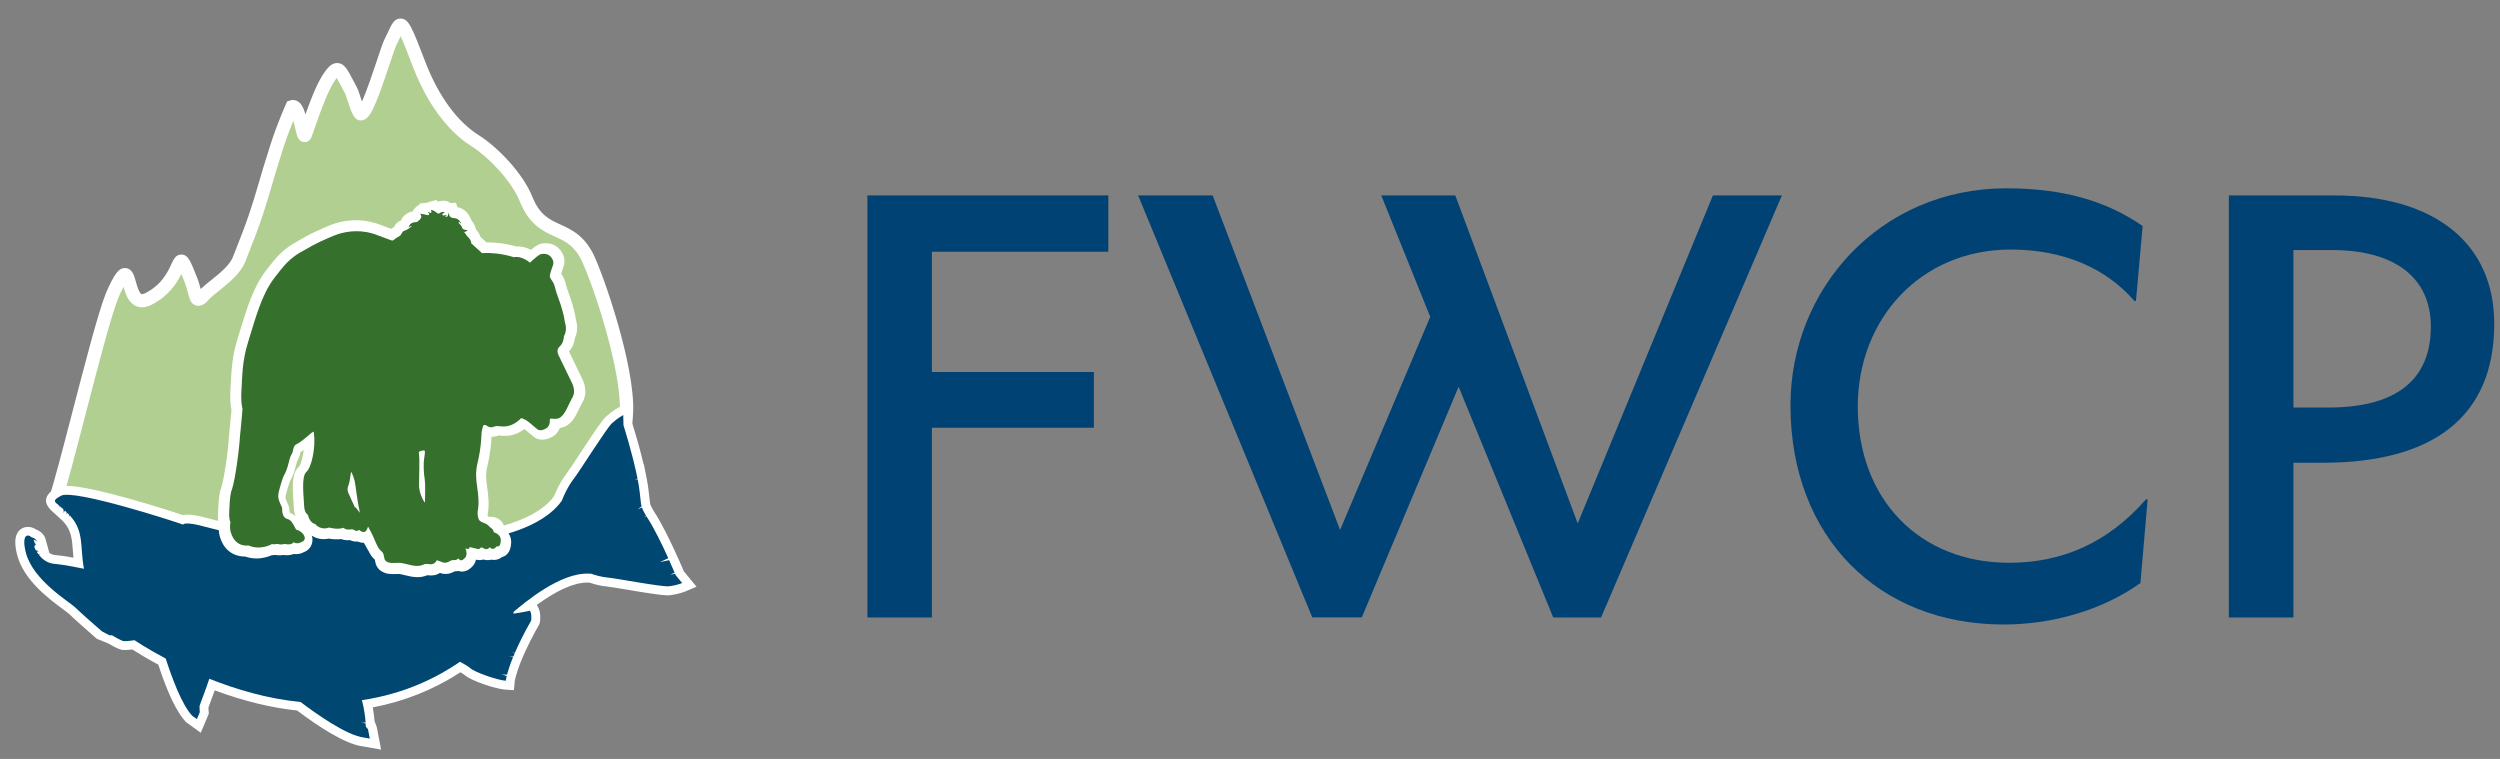 <svg width="112" height="34" viewBox="0 0 112 34" xmlns="http://www.w3.org/2000/svg"><rect x="0" y="0" width="112" height="34" fill="#808080" stroke="none"/><title>FWCP_Logo Copy</title><g fill="none" fill-rule="evenodd"><path d="M2.465 22.426c.504-1.455 1.954-7.683 2.558-9.19 1.07-2.454.4.797 1.64.15 1.74-.903 1.12-2.78 1.89-.837.258.648.155 1.18.62.634.418-.41 1.24-.898 1.518-1.515 1.07-2.67.898-2.57 1.703-5.085.303-.944.69-1.805.69-1.805.365-.13.468 1.616.6 1.24.363-1.033.722-2.11 1.125-2.652.38-.51.423-.217.925.703.08.146.302 1.043.437 1.033.34-.024 1.118-2.81 1.316-3.2.506-.994.38-1.378 1.303 1.016.554 1.438 1.408 2.72 2.523 3.404.743.48 1.834 1.568 2.252 2.595.742 1.848 2.027.968 2.816 2.75.605 1.368 1.93 5.424 1.65 7.135-.232 1.233-1.886 3.23-2.536 3.915-1.81 1.918-4.04 3.15-6.268 3.356-2.09.205-4.226.273-6.27-.342-1.95-.616-3.816-.844-5.674-1.87-1.393-.755-2.635-.73-4.214-.8" fill="#B0CF90"/><path d="M16.65 26.515c-1.24 0-2.53-.123-3.78-.5-.61-.192-1.216-.348-1.804-.5-1.29-.33-2.622-.672-3.93-1.395-1.2-.65-2.28-.69-3.648-.743-.14-.006-.286-.01-.433-.018l.026-.59c.147.008.29.013.43.02 1.39.052 2.59.098 3.915.815 1.243.687 2.48 1.005 3.79 1.342.597.152 1.212.31 1.832.506 2.06.62 4.264.515 6.15.33 2.117-.195 4.275-1.354 6.08-3.264.712-.752 2.252-2.662 2.46-3.77.25-1.542-.944-5.41-1.63-6.964-.342-.773-.764-.966-1.253-1.188-.537-.245-1.145-.522-1.566-1.57-.373-.916-1.38-1.97-2.138-2.458-1.073-.66-2.012-1.92-2.64-3.546-.214-.557-.42-1.093-.562-1.398l-.022.047c-.05.107-.106.23-.174.363-.052.102-.18.49-.307.867-.674 2.026-.897 2.47-1.254 2.494-.324.024-.438-.33-.627-.915-.033-.1-.078-.24-.094-.275-.074-.133-.138-.256-.195-.364-.065-.123-.135-.256-.19-.35l-.037.05c-.345.463-.677 1.412-.998 2.33l-.085.244c-.087.245-.28.254-.338.25-.266-.015-.32-.253-.41-.648-.018-.083-.045-.2-.075-.316-.135.332-.31.792-.465 1.27-.264.827-.426 1.378-.555 1.822-.27.922-.433 1.48-1.154 3.28-.228.506-.713.895-1.14 1.24-.166.13-.32.255-.436.367-.116.137-.325.373-.588.313-.257-.058-.32-.31-.387-.575-.035-.14-.075-.298-.14-.463-.04-.097-.097-.243-.154-.38-.196.398-.548.97-1.32 1.37-.26.135-.496.158-.705.068-.344-.147-.476-.545-.567-.863-.06.116-.135.277-.234.502-.33.825-.948 3.21-1.494 5.314-.428 1.65-.832 3.21-1.055 3.854l-.564-.19c.215-.623.617-2.17 1.042-3.81.577-2.225 1.173-4.525 1.52-5.393.388-.888.585-1.136.875-1.117.3.02.384.32.466.612.05.176.14.504.25.55.025.01.088.004.19-.048.73-.38.99-.947 1.146-1.286.1-.216.2-.442.457-.434.293.008.395.267.7 1.036.075.188.12.364.158.508.133-.127.294-.256.463-.392.377-.302.804-.644.97-1.01.704-1.763.864-2.31 1.13-3.215.13-.447.292-1.003.56-1.837.303-.95.684-1.8.7-1.835l.052-.114.12-.042c.11-.04.23-.032.336.025.175.094.277.3.364.596.282-.79.562-1.497.886-1.932.1-.136.29-.39.566-.368.29.022.424.28.67.746.055.106.118.226.19.36.038.067.073.174.137.37.02.065.05.156.082.247.215-.473.507-1.35.668-1.83.17-.516.27-.814.34-.948.064-.126.118-.242.165-.344.16-.35.28-.606.567-.593.356.012.487.35 1.115 1.98.58 1.506 1.435 2.664 2.403 3.26.83.534 1.94 1.672 2.372 2.734.333.83.763 1.026 1.262 1.253.523.24 1.116.51 1.55 1.488.594 1.35 1.964 5.5 1.67 7.302-.253 1.348-1.972 3.394-2.613 4.07-1.902 2.014-4.195 3.24-6.457 3.447-.82.08-1.698.145-2.603.145" fill="#FFF"/><path d="M1.945 24.93c.137.126.293.202.466.225.016.002.463.048.69.094l.533.102c-.038-.24-.054-.46-.07-.678-.04-.546-.074-1.02-.474-1.47l-.04-.042.005-.006s-.052-.03-.053-.045l-.048-.05s-.067-.038-.068-.054l-.29-.265s-.246-.208-.237-.315c.01-.11.112-.186.324-.305.07-.038.168-.056.313-.056 1.102 0 4.583 1.107 5.188 1.323.127-.066.493-.04 1.09.128.548.153 2.105.505 3.728.782.256-.158.68-.44.89-.688.343-.412 1.068-.88 1.1-.9l.097-.064.05.103c.002 0 .042.08.105.188l.03.05c.14.23.272.38.367.43.136.067.456.315.95.736l.084.072.17.147.076.068-.14.158c1.316-.057 2.87-.21 3.543-.482.022-.007.454-.098 1.16-.51.414-.24.74-.198.813.055.024.085.015.177-.02.262.624-.142 2.114-.57 2.8-1.542.086-.222.268-.635.538-.986.12-.158.38-.553.655-.97.535-.814.925-1.4 1.08-1.542.266-.245.513-.373.523-.378l.147-.075.016.605c.044.14.405 1.3.608 2.287l.025.124c.045.237.078.448.096.63.014.107.023.198.03.274.015.136.025.226.048.312l.014.04c.028.087.078.186.178.353l.012.02c.338.512.722 1.31.985 1.89l.04.09v.002c.1.218.18.403.23.527h.003l.05.122.013.032.35.426-.125.054c-.01.004-.265.11-.61.152-.22.027-1.062-.115-1.807-.24-.42-.07-.814-.136-.987-.152-.214-.02-.463-.08-.74-.174h-.065c-1.138-.055-2.54 1.045-3.153 1.55.262-.043.48-.09.482-.09l.072-.016.04.06c.107.17.07.476.066.51l-.013.036c-.294.52-.538 1.003-.726 1.44l-.08.193c-.148.36-.225.616-.263.766l-.014.056c-.03.132-.037.196-.037.197l-.01.1-.1-.007c-.364-.022-1.424-.38-1.645-.582-.06-.054-.198-.142-.392-.25-1.29.87-2.728 1.437-4.273 1.684.086.352.124.69.14.92l.102.255.112.588-.39-.068c-.78-.085-2.13-1.03-2.88-1.6-1.258-.124-2.597-.46-3.982-1.004-.097.282-.203.566-.284.78-.055.148-.113.3-.12.33 0 .052.01.194.014.243l.002.025-.19.453-.314-.225c-.483-.51-.922-1.67-1.21-2.574-.725-.385-1.21-.7-1.34-.785-.1.013-.36.047-.466.035-.125-.014-.422-.186-.545-.26l-.49-.2c-.038-.034-.945-.82-1.197-1.073-.046-.045-.154-.125-.29-.225-.59-.436-1.688-1.246-1.954-2.278-.103-.402-.1-.673.005-.808.09-.114.258-.118.394-.006.16.053.262.142.295.26l.107.375.083.32" fill="#FFF"/><path d="M17.067 33.58l-.805-.142c-.796-.092-2.03-.913-2.953-1.608-1.173-.123-2.41-.426-3.688-.903-.067.185-.132.36-.184.498-.03.082-.08.21-.1.27l.01.177.008.096-.36.86-.664-.48c-.405-.427-.822-1.293-1.24-2.572-.55-.296-.952-.545-1.163-.68-.205.024-.344.03-.43.022-.054-.007-.2-.023-.646-.29l-.514-.21-.057-.05c-.355-.31-.982-.86-1.192-1.07-.03-.03-.16-.125-.255-.196-.62-.457-1.773-1.307-2.065-2.44-.13-.507-.11-.844.06-1.06.176-.224.52-.262.773-.088.228.09.383.244.44.442l.167.61c.074.053.152.085.238.097.075.008.485.05.713.098.038.01.082.018.13.027-.01-.095-.016-.187-.023-.278-.04-.55-.068-.935-.402-1.31l-.045-.05c-.018-.016-.037-.035-.054-.058-.033-.02-.073-.05-.107-.093l-.262-.24c-.237-.2-.35-.39-.336-.56.026-.284.285-.43.475-.535.115-.066.257-.096.46-.096 1.14 0 4.47 1.06 5.194 1.307.242-.05.628.005 1.167.154.522.148 2.006.485 3.584.758.34-.216.6-.42.722-.566.382-.457 1.16-.955 1.17-.96l.376-.244.207.413c.012.025.044.085.088.16l.03.048c.16.263.247.318.248.32.098.047.314.183 1.007.773l.41.353c1.4-.08 2.533-.244 3.015-.44l.05-.014c.135-.036.512-.15 1.073-.478.224-.13.446-.2.64-.2.286 0 .51.15.597.39.67-.187 1.714-.583 2.24-1.302.097-.24.286-.66.567-1.024.117-.154.395-.578.64-.953.636-.966.954-1.438 1.126-1.596.292-.27.56-.41.59-.424l.57-.292.026 1.036c.06.19.31 1.005.504 1.825l.01-.006.115.586c.05.252.084.473.102.656.013.103.023.196.032.275.012.123.02.197.036.258l.01.03c.02.067.065.15.152.297l.013.022c.34.514.733 1.328 1 1.92l.15.328-.003.002.05.113h.003l.123.296.573.694-.486.208c-.082.033-.35.133-.693.174-.026.003-.06.005-.102.005-.318 0-1.062-.124-1.782-.245l-.07-.012c-.385-.064-.75-.125-.903-.14-.227-.02-.482-.08-.76-.172h-.028c-.028-.002-.05-.002-.073-.002-.588 0-1.346.337-2.26 1.003l.035.052c.164.258.12.635.11.707l-.034.114-.014.024c-.288.508-.528.983-.712 1.41l-.08.19c-.14.343-.212.585-.248.727l-.015.057c-.022.094-.03.147-.03.152l-.034.383-.388-.023c-.404-.024-1.536-.39-1.83-.66-.004-.005-.042-.038-.177-.118-1.2.78-2.52 1.307-3.93 1.573.043.236.067.452.08.615l.1.267.192 1.008zM9.26 30.155l.292.114c1.358.532 2.67.863 3.9.983l.086.008.067.052c1.204.914 2.192 1.475 2.717 1.54l-.028-.144-.107-.27-.003-.046c-.015-.21-.05-.532-.134-.87l-.075-.31.317-.05c1.502-.24 2.9-.79 4.153-1.636l.152-.103.16.09c.336.184.422.263.45.29.126.115.868.392 1.29.478l.01-.038.015-.06c.04-.16.12-.43.274-.805l.082-.195c.19-.44.433-.924.723-1.438.005-.05.005-.106 0-.157-.088.018-.2.04-.317.06l-1.088.182.846-.7c1.373-1.133 2.464-1.66 3.36-1.62h.03l.066-.006.052.022c.254.087.48.14.672.16.175.015.532.075.947.144l.06.01c.64.108 1.424.24 1.69.24.013 0 .024 0 .032-.002.1-.012.195-.03.274-.05l-.114-.138-.08-.192c-.052-.123-.132-.306-.23-.522l-.086-.194c-.256-.56-.608-1.28-.915-1.745l-.02-.034c-.115-.19-.17-.3-.206-.41l-.018-.056c-.03-.11-.04-.22-.055-.357-.007-.074-.016-.162-.03-.268-.017-.174-.048-.377-.094-.61l-.024-.12c-.208-1.013-.585-2.21-.6-2.26l-.013-.04-.005-.137c-.057.043-.12.094-.183.153-.137.126-.633.88-1.03 1.485-.315.478-.547.83-.668.988-.25.327-.42.714-.498.916l-.013.033-.02.03c-.747 1.056-2.333 1.512-2.98 1.66l-.565.127.224-.528c.01-.026.014-.05.01-.067-.003 0-.016-.002-.036-.002-.04 0-.156.013-.338.12-.595.346-1.016.484-1.22.536-.872.343-2.822.46-3.624.496l-.703.03.41-.456-.02-.017-.208-.18c-.547-.46-.716-.566-.764-.59-.057-.03-.225-.114-.487-.54l-.03-.052-.01-.015c-.253.176-.65.475-.86.723-.224.27-.645.557-.96.75l-.095.06-.112-.02c-1.64-.28-3.212-.635-3.758-.788-.47-.13-.71-.15-.81-.15-.042 0-.064.003-.073.005l-.105.054-.123-.044c-.622-.22-4.054-1.305-5.087-1.305-.128 0-.164.017-.166.018l-.117.07c.026.026.053.052.077.072l.3.272.077.065.053.055.302.183-.077.082c.343.475.378.964.415 1.478.017.22.032.43.068.653l.066.414-.416-.08c-.154-.028-.393-.073-.537-.102-.197-.04-.605-.085-.656-.09-.248-.033-.46-.135-.642-.303l-.064-.058-.105-.403-.105-.37c-.002-.006-.025-.034-.103-.06l-.053-.017-.026-.02c-.01.068-.01.216.062.5.24.93 1.283 1.7 1.843 2.114.168.123.265.196.324.254.144.144.56.518 1.146 1.028l.485.2c.24.147.39.213.43.222h.013c.07 0 .206-.014.37-.037l.113-.016.095.064c.17.11.634.408 1.315.77l.106.057.036.115c.386 1.202.77 2.04 1.113 2.427l.016-.04c-.003-.06-.01-.168-.01-.225l.008-.054c.01-.043.03-.102.13-.373.08-.207.185-.49.28-.772l.102-.293z" fill="#FFF"/><path d="M30.28 25.79s-.014-.03-.037-.088l-.226.05.205-.097c-.052-.123-.137-.322-.244-.56l-.418.09.38-.178c-.267-.587-.645-1.373-.978-1.875 0 0-.003-.003-.003-.005l-.102.043.088-.063c-.1-.167-.154-.273-.186-.372l-.2.085.184-.132c-.04-.144-.04-.29-.08-.604-.02-.185-.053-.396-.097-.618l-.123.052.117-.083c-.21-1.07-.628-2.384-.628-2.384l-.01-.455s-.243.124-.502.362c-.26.24-1.41 2.093-1.722 2.5-.274.355-.455.782-.528.972-.907 1.298-3.162 1.65-3.162 1.65.35-.215.265-.814-.47-.386-.734.428-1.174.517-1.174.517-.695.282-2.324.447-3.82.5l.232-.26s-.09-.08-.224-.194c-.067.04-.13.084-.18.13l-.027.03.028-.03.152-.154c-.294-.25-.76-.64-.93-.724-.143-.072-.3-.29-.408-.466-.094.05-.192.11-.258.174l-.03.03.03-.03c.045-.048.138-.144.226-.227-.066-.112-.107-.196-.107-.196s-.74.476-1.078.88c-.223.265-.668.56-.948.73-1.568-.265-3.182-.624-3.776-.79-1.02-.285-1.04-.11-1.04-.11-.355-.137-4.915-1.607-5.473-1.295-.378.21-.328.245-.065.46.003.026.004.05.004.07 0 0 .005-.023.017-.054.045.036.094.077.148.125.013.065.023.134.02.182 0 0 .018-.07.047-.12.025.022.052.046.078.072.006.042.01.08.008.113 0 0 .01-.04.026-.08.028.03.057.058.086.09.004.032.006.06.005.086 0 0 .007-.027.02-.06l.04.045c.613.69.412 1.406.594 2.342 0 0-.456-.084-.68-.13-.225-.047-.683-.094-.683-.094-.304-.04-.517-.22-.654-.393.03-.01.057-.014.057-.014-.023-.003-.052-.01-.082-.02-.03-.038-.054-.075-.075-.11.047-.02.102-.024.102-.024-.04-.007-.095-.027-.145-.05-.042-.076-.06-.13-.06-.13.014-.042.02-.085.018-.128.04.03.067.07.067.07-.01-.055-.037-.1-.075-.14-.01-.047-.027-.094-.05-.136.08 0 .155.08.155.08-.03-.107-.147-.165-.247-.195-.186-.168-.45-.092-.25.696.323 1.25 1.966 2.206 2.218 2.457.253.253 1.192 1.068 1.192 1.068l.34.177.108-.004s.407.25.53.264c.122.013.48-.043.48-.043s.525.36 1.398.823c.267.834.715 2.062 1.186 2.563l.21.148.13-.31s-.016-.183-.013-.265c.002-.05.252-.663.44-1.232 1.193.475 2.608.9 4.086 1.04.648.492 2.07 1.512 2.86 1.598l.242.043-.08-.42-.098-.118s0-.05-.007-.132c-.084-.03-.164-.064-.21-.082l-.034-.015.035.015c.06.02.133.034.208.04-.016-.216-.057-.608-.167-1.01 1.947-.29 3.38-1.026 4.397-1.72.193.105.384.218.47.295.194.18 1.23.534 1.58.555 0 0 .005-.068.04-.212-.107-.033-.218-.073-.273-.094l-.037-.013s.014.003.037.012c.08.026.186.035.287.036.045-.172.125-.43.267-.78-.072-.023-.137-.047-.176-.06l-.035-.015.036.014c.056.017.12.027.19.032.018-.048.04-.097.06-.148l-.123-.044-.037-.014.037.014c.038.012.084.02.13.027.167-.386.4-.866.732-1.45 0 0 .04-.297-.054-.442 0 0-.375.083-.742.132.017-.058.007-.08.007-.08.468-.387 2.083-1.78 3.39-1.713h.074c.205.07.477.15.737.174.474.045 2.44.43 2.774.392.333-.04.58-.144.58-.144l-.275-.333" fill="#004772"/><path d="M18.702 25.563c-.164 0-.33-.04-.488-.08-.094-.023-.182-.044-.263-.056-.072-.01-.147-.006-.22-.003-.14.007-.272.004-.373-.028-.218-.07-.243-.21-.262-.323-.008-.048-.017-.098-.04-.148-.008-.016-.05-.055-.074-.078-.035-.035-.072-.07-.096-.106-.094-.138-.157-.29-.22-.436-.04-.1-.08-.197-.13-.29l-.06-.11c-.046.066-.11.12-.197.12-.097-.006-.173-.042-.224-.076-.068.032-.18.03-.274-.035-.02-.013-.065-.013-.117-.008-.114.012-.233.002-.33-.062-.106.027-.363.045-.63-.017-.042.014-.118.034-.213.034-.13 0-.318-.038-.486-.215-.086-.026-.268-.12-.358-.444-.067-.053-.18-.186-.187-.483-.002-.07-.01-.166-.016-.275-.044-.615-.062-1.14.153-1.326.177-.153.378-.902.32-1.58-.302.266-.515.426-.635.477-.077.034-.094.095-.118.21-.016.078-.035.166-.09.244-.037.053-.07.174-.102.302-.05.187-.11.42-.23.63-.045.076-.118.325-.158.46l-.022.075c-.09.29-.08.412-.026.56.027.076.05.125.07.164.05.095.075.158.07.333.004.04.038.196.125.223.206.066.264.112.473.51.107.035.354.145.422.41.017.116-.03.283-.213.332-.037.025-.115.064-.223.064-.052 0-.103-.01-.154-.026-.068.056-.216.102-.436.058-.062.02-.195.035-.324-.004-.01 0-.02.003-.03.005-.052.01-.12.02-.2.008-.086.045-.324.152-.628.152-.16 0-.316-.03-.464-.09-.02.003-.045.004-.077.004-.18 0-.62-.064-.803-.65 0-.003-.082-.214-.032-.5-.066-.176-.057-.362-.05-.528l.007-.11c.01-.25.023-.512.077-.77.124-.342.185-.735.25-1.152l.017-.116c.1-.652.14-1.282.142-1.288.042-.425.104-1.068.11-1.188-.02-.072-.082-.344-.048-.887.007-.104.012-.21.018-.32.026-.53.056-1.133.295-1.888.047-.15.094-.3.14-.456.254-.833.54-1.777 1.05-2.444.002-.005.13-.182.32-.412.16-.192.326-.394.656-.637.105-.076.242-.153.374-.228l.136-.077c.173-.1.385-.22.636-.337.146-.066.59-.27.814-.345.63-.207 1.305-.19 1.916.058l.542.202c.015.006.05.02.06.02-.01-.002 0-.01.014-.02l.077-.06c.036-.025.074-.047.113-.07.026-.014.052-.028.077-.045.006-.005.024-.022.06-.09.04-.08.077-.122.17-.152.048-.016.09-.035.127-.058.01-.14.1-.25.254-.312.046-.017.088-.02.124-.023.04-.003.062-.006.077-.017.03-.025.11-.09.116-.13.003-.013.003-.014-.012-.04-.01-.02.176-.178.222-.177.023.002.757-.082.792-.09.04-.012.094-.02.142-.008.036.012.058.03.076.046l-.02.093c.007 0 .016-.004.022-.005l.005-.03.198-.01c.02.06.043.132.08.16.02.016.05.018.095.02.027.003.052.005.078.01.094.015.19.094.23.137.06.064.092.13.118.19l.084.196.024.005c.04.01.113.227.113.227-.012.004-.023.01-.033.016l.014.022c.024.034.045.066.068.086.13.113.168.244.18.314l.397.36.03.028c.026-.002.056-.004.1-.005h.068c.284 0 .73.033 1.246.19.092-.017.355-.03.687.197.012.01.02.017.03.023.36-.345.48-.36.526-.364.033-.004.07-.007.106-.007.214 0 .377.1.484.298.056.092.07.205.036.33-.01.04-.03.093-.05.15-.028.082-.06.175-.075.24-.005.026-.02.094-.02.11l.012.02c.01.015.02.034.034.06.1.13.158.253.19.4.035.154.093.312.148.465.03.084.06.167.087.25.084.258.176.56.216.877.024.068.116.375-.046.672-.006.086-.042.36-.225.51-.116.093-.04.257-.036.264l.6 1.236c.004.01.25.425.034.795-.052.088-.1.188-.15.294-.135.287-.275.583-.52.69-.02.008-.124.05-.34.03 0 .206-.09.366-.262.45-.16.077-.286.092-.398.05-.047-.017-.11-.068-.263-.2-.105-.09-.237-.203-.312-.248-.05-.028-.095-.048-.13-.06l-.014-.007c-.014.014-.025.026-.04.038-.144.135-.474.378-.917.324-.007 0-.076-.012-.148-.012-.065 0-.094.01-.103.014-.163.07-.305.05-.46-.062-.02.067-.037.146-.05.208-.004.03-.007.08-.01.153-.013.238-.037.683-.186 1.308-.096.4-.05.726-.003 1.07.046.34.095.69.01 1.13 0 .078.018.237.066.292.027.034.08.054.14.077.08.03.183.07.265.16.037.042.07.066.1.09.066.05.116.093.15.196.112.046.343.173.336.44-.002.096-.01.386-.252.39-.043.047-.116.106-.217.106-.044 0-.088-.013-.13-.037-.08.06-.224.072-.375-.023-.028.037-.067.068-.138.068-.05 0-.104-.014-.162-.03l-.18-.043-.01.014c-.02.02-.053.043-.1.05.027.165-.006.298-.094.385-.07.07-.15.135-.242.135-.055 0-.1-.02-.138-.052-.04.02-.086.034-.138.04-.04.003-.07.003-.092.003-.038 0-.045.002-.1.035-.13.075-.228.096-.358.075-.023-.004-.06-.017-.203-.073l-.032-.012c-.115.15-.266.182-.484.15-.048-.01-.06-.008-.12.018l-.07.027c-.078.028-.165.043-.262.043zm.556-16.172l.04.002c0-.017-.008-.032-.013-.038l.014.014-.004-.037c-.015.005-.026.01-.037.023-.013.014-.014.03-.014.032l.012.006zm-3.18 13.75c-.082 0-.114-.08-.132-.123-.05-.07-.102-.13-.15-.163l-.028-.018-.01-.03c-.002-.002-.06-.157-.17-.38-.15-.304-.194-.41-.116-.63.055-.15.084-.343.107-.528.015-.08.033-.17.128-.17.078 0 .106.066.13.12.032.077.092.228.124.367.017.07.037.216.062.4.04.283.092.67.157.943.013.082.013.135-.02.173l-.032.037-.05.002zm-.334-1.574c-.02.104-.043.206-.077.297-.046.13-.043.17.107.474.063.128.11.234.14.304-.038-.212-.07-.443-.095-.628-.024-.172-.044-.32-.06-.382l-.016-.064zm3.29 1.112c-.03 0-.085-.012-.115-.09-.093-.155-.24-.46-.24-.833 0-.14.002-.3.006-.466.008-.335.016-.68-.007-.87l-.008-.058c-.014-.1.004-.138.09-.19.07-.03.128-.047.19-.054.086-.01.126.004.16.04.045.046.042.103.04.157-.003.07-.013.16-.032.276-.043.26-.018.664.024.928.03.194.023.532.016.83l-.003.16c-.003.154-.087.17-.123.17zm-.137-1.548l-.004.164c-.004.163-.007.323-.007.46 0 .16.03.303.07.424.006-.24.007-.485-.016-.628-.016-.1-.034-.254-.043-.42zm-.02-.786c.003.014.006.03.008.053.01.077.014.176.015.287.004-.044.01-.086.016-.126.016-.1.025-.177.027-.232-.022.004-.044.01-.065.018z" fill="#FFF"/><path d="M18.702 25.857c-.2 0-.39-.046-.56-.088-.082-.02-.166-.042-.234-.052-.053-.007-.104-.003-.157 0l-.13.003c-.144 0-.257-.013-.355-.045-.39-.127-.442-.426-.464-.553 0-.017-.004-.033-.007-.046l-.01-.01c-.05-.048-.104-.098-.146-.16-.014-.02-.027-.042-.04-.063l-.296-.525h-.045c-.083-.006-.165-.026-.243-.06-.112.013-.227-.008-.33-.06-.134.014-.278 0-.396-.048-.166.02-.383.015-.573-.02-.257.058-.53.01-.75-.136.008.023.015.046.02.07l.007.03c.036.248-.086.54-.385.644-.073.04-.192.088-.346.088-.038 0-.074-.002-.11-.007-.132.053-.295.07-.47.044-.106.02-.233.02-.345-.003-.05.01-.105.014-.16.012-.14.062-.388.147-.687.147-.176 0-.347-.03-.51-.087h-.03c-.194 0-.842-.06-1.09-.857-.026-.08-.083-.287-.05-.56-.06-.204-.05-.4-.042-.564l.005-.114c.014-.262.027-.533.086-.815l.01-.04c.115-.315.173-.694.235-1.095l.02-.118c.093-.606.134-1.196.138-1.262.047-.47.095-.976.108-1.143-.032-.138-.077-.433-.045-.932.006-.084.01-.168.015-.254l.003-.064c.027-.547.058-1.17.308-1.962l.14-.453c.26-.855.555-1.826 1.094-2.534.003-.006.14-.19.33-.422.162-.197.346-.42.708-.687.116-.084.254-.162.388-.238l.152-.087c.175-.103.394-.227.657-.348.26-.12.632-.288.848-.36.695-.23 1.452-.206 2.122.066l.43.16c.038-.026.078-.048.118-.07l.013-.008.004-.008c.058-.11.135-.217.307-.284.066-.167.205-.3.398-.375.05-.018.093-.03.133-.035.007-.02.016-.04.027-.06.023-.04.144-.18.29-.258l-.02-.03.14-.017c.017-.005.036-.007.054-.008l.154-.016c.026-.014.054-.025.084-.033l.348-.093.006.076c.074-.01.126-.015.148-.02.093-.023.197-.025.284-.002l.015.005c.068.022.117.055.15.08l.253-.01.064.198.022.004c.2.034.355.18.397.226.093.1.14.196.176.277l.043.1c.08.073.134.194.186.35l.015.046c.11.113.167.233.198.328l.27.247h.055c.295 0 .75.03 1.276.183.023-.002.048-.003.073-.003.14 0 .345.03.583.153.266-.226.41-.274.525-.287.045-.005.093-.01.14-.01.323 0 .587.16.745.45.096.162.12.352.065.55-.01.044-.032.106-.056.172-.02.057-.052.147-.063.197.105.15.174.3.212.474.03.135.084.284.136.427.032.087.063.174.09.26.086.264.18.572.225.903.042.135.115.473-.048.82-.02.15-.08.407-.264.596l.577 1.195c.052.094.307.6.03 1.077-.044.073-.086.162-.13.255l-.01.016c-.15.32-.32.68-.667.833-.067.026-.136.043-.212.052-.065.184-.196.33-.38.42-.24.117-.446.135-.637.063-.093-.034-.175-.102-.35-.253l-.015-.012c-.057-.05-.143-.123-.203-.17-.21.162-.572.355-1.035.3-.03-.005-.087-.012-.122-.01-.1.04-.21.06-.317.054-.014.257-.04.71-.192 1.34-.084.35-.044.634.002.963.047.34.1.723.015 1.195 0 .022.004.047.007.068.002 0 .003 0 .005.002.094.036.25.095.382.24.017.02.032.03.057.05.068.05.14.11.2.214.263.147.413.39.404.666-.014.467-.247.612-.413.656-.138.108-.312.15-.474.113-.11.033-.237.03-.358-.006-.1.037-.228.03-.33.008-.028.12-.086.228-.172.312-.064.064-.22.22-.452.22-.057 0-.112-.008-.164-.027-.028.006-.056.01-.085.013-.032.003-.06.004-.082.005-.186.106-.345.138-.545.105-.034-.006-.065-.015-.12-.034-.15.1-.33.134-.565.103-.02.007-.044.017-.072.026-.113.04-.232.06-.364.06zm-.856-.73c.054 0 .102.002.148.01.098.013.197.037.293.06.217.055.427.1.576.046.022-.007.04-.015.054-.02.056-.025.118-.047.198-.047.024 0 .05.002.086.007.036.006.07.01.096.01.068 0 .082-.017.104-.045l.134-.174.207.075.047.017.143.054c.026.005.03.03.147-.04.088-.05.148-.073.253-.073.017 0 .036 0 .063-.003.016 0 .023-.004.026-.006l.175-.093.108.088.026-.025c.012-.013.023-.055.01-.13l-.048-.294.252-.038.095-.11.357.088.034.008.118-.16.237.15c.026.016.044.02.053.023l.138-.103.15.084.087-.096h.08c.005-.022.008-.055.01-.105.002-.08-.08-.132-.15-.16l-.126-.052-.043-.126c-.01-.026-.01-.027-.05-.057-.035-.027-.084-.064-.14-.125-.034-.037-.082-.057-.15-.083-.09-.034-.19-.074-.265-.164-.13-.15-.134-.43-.134-.484l.005-.05c.076-.393.033-.705-.012-1.034-.05-.358-.1-.725.008-1.18.142-.595.165-1.022.178-1.252v-.03c.005-.07.008-.122.016-.167.016-.077.036-.163.056-.232l.117-.408.346.25c.067.05.097.06.16.03.07-.028.14-.04.225-.04.082 0 .158.012.183.015.328.042.567-.142.68-.246l.137-.157.23.064c.063.025.12.052.17.083.088.05.196.142.34.265l.015.013c.053.045.146.125.18.15h.015c.018 0 .06-.005.14-.043.044-.022.096-.062.094-.184l-.004-.328.332.034c.11.01.183-.002.2-.008.132-.06.254-.316.36-.542l.01-.018c.05-.106.097-.205.153-.3.126-.215-.034-.496-.036-.5l-.01-.02-.598-1.235c-.09-.18-.092-.45.114-.62.07-.055.11-.193.117-.304l.006-.063.03-.055c.105-.194.034-.412.026-.437l-.015-.058c-.037-.292-.125-.58-.204-.826-.024-.077-.053-.158-.083-.238-.058-.16-.12-.328-.157-.5-.023-.105-.064-.19-.136-.285l-.03-.05-.022-.038-.026-.047-.024-.05-.004-.053c-.004-.053.005-.1.025-.19.018-.083.05-.18.087-.28.017-.046.033-.092.042-.125.012-.047.01-.08-.003-.104l-.01-.014c-.063-.12-.134-.143-.22-.143-.026 0-.05.002-.073.005 0 0-.094.034-.354.283l-.196.19-.218-.187c-.245-.164-.41-.153-.458-.144l-.07.01-.07-.02c-.48-.145-.896-.176-1.16-.176h-.066l-.077.005-.14.01-.117-.115c-.087-.08-.24-.22-.34-.307l-.134-.122-.017-.1c-.005-.03-.022-.09-.082-.14-.05-.046-.088-.1-.118-.146l-.01-.015-.183-.26.052-.03-.09-.21c-.017-.044-.034-.076-.06-.105-.018-.017-.054-.042-.068-.047l-.042-.003c-.067-.005-.167-.012-.258-.084-.023-.017-.042-.036-.06-.057l-.41.117.022.29-.457-.443-.12-.005h-.006-.002c-.026.115-.118.206-.215.285-.093.07-.183.078-.243.083-.025.002-.038.003-.046.006-.057.023-.058.047-.06.057l-.01.148-.126.08c-.056.035-.117.064-.187.087l-.006.01c-.05.094-.09.147-.14.187l-.017.01c-.028.02-.056.036-.085.053l-.014.008c-.028.015-.055.03-.08.05-.033.022-.054.04-.07.052.067-.058.12-.173.083-.295l-.27.077-.03.3c-.01 0-.022 0-.033-.002l-.183-.027-.01-.037-.462-.17c-.555-.226-1.154-.24-1.717-.055-.137.045-.4.157-.782.333-.24.11-.443.226-.61.323l-.155.09c-.12.067-.243.137-.33.2-.3.222-.453.407-.6.585-.187.226-.31.395-.31.397-.482.632-.76 1.55-1.007 2.358l-.14.46c-.23.72-.257 1.302-.282 1.816l-.004.063-.014.26c-.034.523.03.763.037.788l.013.046-.002.048c-.008.16-.1 1.097-.112 1.203-.004.06-.046.674-.143 1.304l-.02.115c-.065.424-.126.823-.255 1.186-.046.232-.057.473-.068.706l-.006.11c-.006.146-.013.294.03.412l.03.074-.015.077c-.03.176.007.312.016.34l.01.023c.112.365.343.442.517.442.016 0 .03 0 .038-.002l.08-.01.072.03c.11.045.23.068.35.068.244 0 .438-.09.492-.118l.084-.044.095.013c.032.006.06.004.097-.004l.11-.017.067.02c.05.014.128.01.14.006l.077-.028.08.017c.038.008.075.012.108.012.06 0 .086-.013.086-.013l.13-.105.15.058c.056.02.11-.002.112-.004l.04-.027.043-.01c-.043-.112-.167-.164-.22-.182l-.115-.038-.056-.105c-.17-.324-.186-.33-.3-.366-.28-.09-.326-.432-.33-.47l-.003-.02v-.022c.005-.11-.003-.127-.037-.195-.024-.048-.052-.106-.085-.196-.084-.23-.08-.42.022-.745l.02-.074c.08-.27.134-.433.185-.522.102-.175.157-.387.2-.557.05-.19.083-.307.147-.398.02-.03.03-.082.043-.137.027-.13.067-.323.29-.42.032-.013.167-.085.558-.426l.446-.39.05.586c.053.64-.115 1.558-.422 1.824-.122.105-.07.843-.053 1.085l.004.05c.007.094.012.176.013.24.006.2.074.258.077.26l.074.06.025.09c.057.205.15.24.16.242l.074.023.054.057c.078.08.17.122.27.122.052 0 .095-.01.122-.02l.08-.025.08.02c.12.028.232.034.303.034.096 0 .16-.01.18-.016l.13-.034.11.073c.037.023.093.02.136.016.147-.015.238.004.318.058v.002l.066-.03-.103-.245c-.08-.035-.163-.104-.224-.234-.03-.04-.052-.06-.058-.066l-.106-.07-.044-.12c-.014-.035-.068-.168-.158-.35-.15-.31-.25-.513-.13-.86.048-.127.074-.305.093-.464l.003-.022c.05-.247.17-.35.292-.388l.11-.588.162.592c.112.04.2.133.26.276.038.087.105.256.143.416.02.083.038.216.067.427.037.277.09.656.15.916l.006.026c.012.085.038.26-.093.41l-.045.05.032.187.127-.182.24.416.057.103.167.287-.03.013c.003.003.004.006.006.01l.007.017c.058.138.112.268.19.382.006.01.038.038.055.054l.01.01c.057.055.097.095.124.15.043.094.056.17.066.227.005.027.012.066.018.076 0 0 .01.01.044.02.023.008.073.017.17.017.03 0 .062 0 .095-.003.048-.002.09-.004.13-.004zm-4.872-2.162c.112.043.195.094.27.17-.045-.105-.078-.24-.082-.41-.002-.06-.007-.13-.012-.214l-.004-.048c-.052-.743-.064-1.29.255-1.567.06-.068.16-.36.206-.73-.06.04-.107.07-.144.09l-.006.028c-.02.096-.048.225-.137.35-.01.023-.04.133-.06.206-.05.197-.12.463-.26.707-.02.036-.064.17-.13.394l-.022.077c-.078.252-.06.305-.032.378.022.062.042.1.057.132.06.118.103.225.1.438zm6.243.944l-.318-.96c-.11-.037-.197-.118-.248-.232-.106-.18-.27-.533-.27-.963 0-.142.002-.306.007-.474.005-.312.013-.657-.007-.827l-.005-.043c-.03-.22.04-.373.224-.487l.038-.02c.094-.04.18-.066.275-.077.03-.004.06-.006.086-.006.13 0 .242.046.328.135.134.14.124.3.12.377 0 .07-.01.168-.034.305-.036.22-.015.586.025.835.033.222.025.573.018.882l-.004.16c-.003.205-.096.338-.215.405l-.023.99z" fill="#FFF"/><path d="M10.27 22.893c.015-.288.022-.57.082-.853.133-.363.193-.804.263-1.256.1-.656.14-1.28.14-1.28s.11-1.092.11-1.192c0 0-.086-.246-.047-.855.04-.61.024-1.274.304-2.157.297-.94.576-2.07 1.156-2.83 0 0 .13-.177.316-.404.146-.177.305-.374.628-.61.133-.098.324-.198.494-.296.19-.112.388-.222.618-.33.16-.072.583-.266.793-.335.404-.133 1.073-.248 1.82.055 0 0 .358.132.537.2.133.05.103.03.245-.07.06-.045.123-.073.185-.114.037-.025.07-.085.092-.126.032-.063.05-.08.11-.1.063-.022.124-.05.182-.093.016-.013.14-.12.16-.093-.04-.048-.135-.003-.15.042.008-.12.098-.188.187-.224.075-.027.158-.002.224-.053.05-.043.14-.115.153-.192.015-.074-.032-.102-.05-.16.053.017.095.03.154.03.037 0 .278.104.25-.023-.01-.037-.05-.043-.05-.08.043-.01.067.046.11.043.082-.005.03-.137-.006-.13.09-.013.184.048.256.1.035.023.064.06.103.062.046 0 .1-.055.146-.067.028-.007.058-.014.087-.006.023.007.05.045.07.047-.038-.005-.133.006-.125.077.01.065.163.014.206 0-.004.002-.03.04-.04.047-.016.015-.038.022-.057.034.045-.008.093.032.126-.01.03-.038.017-.122.03-.167.024.076.052.16.113.206.063.048.142.035.214.048.056.01.13.06.17.105.044.046.07.096.097.157-.02-.016-.115-.14-.13-.078-.013.036.077.102.096.125.057.068.052.157.14.192.054.02.12.02.17.05-.068.025-.12.088-.194.05.096.05.13.175.21.242.146.128.146.283.146.283s.29.26.42.38c.09.08.012.054.2.05.228-.006.715.01 1.29.188 0 0 .26-.078.626.174.085.068.075.094.154.017.108-.105.346-.323.464-.336.155-.018.35-.01.48.235.054.085.05.177.03.254-.026.09-.1.27-.125.39-.043.177-.02.14.038.26.086.112.143.223.175.364.052.24.157.48.233.714.09.278.175.564.212.86 0 0 .124.318-.047.61 0 0-.008.308-.187.454-.18.146-.06.382-.06.382l.59 1.22s.223.373.037.69c-.186.32-.326.802-.613.93 0 0-.095.038-.293.018-.125-.02-.108.045-.105.1 0 .11-.03.27-.202.355-.135.066-.23.077-.31.046-.072-.026-.394-.342-.552-.435-.054-.03-.103-.053-.14-.068-.112-.045-.097-.002-.158.05-.132.122-.43.343-.827.296 0 0-.202-.036-.302.01-.102.045-.21.054-.357-.055 0 0-.122-.062-.15.048-.02.066-.04.155-.053.224-.023.13 0 .63-.193 1.44-.195.81.17 1.32.007 2.174 0 0-.007.263.085.373.093.11.28.1.404.236.125.137.194.11.24.292 0 0 .32.09.31.354-.007.263-.084.3-.193.28 0 0-.132.22-.31.037 0 0-.078.183-.318.02 0 0-.063-.037-.125.044-.028.038-.12.01-.214-.014-.117-.03-.236-.058-.236-.058s.006.11-.12.08c-.095-.023-.07-.027-.038.064.025.097.044.254-.052.348-.147.145-.203.127-.296.018-.04.048-.097.068-.153.073-.13.014-.115-.016-.232.052-.097.057-.177.08-.284.062-.03-.005-.288-.11-.29-.107-.113.198-.24.197-.42.17-.108-.017-.132.012-.237.05-.295.108-.657-.054-.95-.097-.188-.026-.386.033-.57-.027-.233-.075-.15-.222-.236-.41-.024-.055-.137-.137-.177-.196-.147-.218-.216-.476-.34-.707l-.155-.29s-.07.255-.195.246c-.123-.01-.21-.1-.21-.1s-.083.1-.216.008c-.132-.09-.287.064-.482-.1 0 0-.21.1-.644-.01 0 0-.35.156-.628-.163 0 0-.225-.017-.32-.408 0 0-.16-.074-.17-.42-.008-.344-.14-1.29.1-1.5.23-.2.426-1.063.34-1.743-.035-.1.017-.073-.11-.008-.166.146-.494.428-.648.494-.21.09-.14.328-.25.482-.107.155-.13.583-.332.928-.06.102-.148.423-.186.55-.095.307-.085.448-.024.615.086.24.14.22.132.455 0 0 .023.265.194.32.17.055.21.072.427.49 0 0 .318.074.388.347 0 0 .024.173-.155.21 0 0-.14.117-.357.008 0 0-.054.155-.41.073 0 0-.11.064-.296 0-.062 0-.123.036-.257.01 0 0-.496.3-1.047.062 0 0-.576.11-.784-.563 0 0-.08-.2-.024-.473-.068-.16-.06-.335-.052-.507zm8.5-1.196c0 .356.15.645.23.778.018.057.038.035.04-.037.005-.317.022-.743-.012-.96-.04-.245-.07-.664-.024-.946.02-.118.028-.2.03-.254.003-.08.007-.107-.083-.096-.06.007-.11.024-.145.038-.062.04-.046.028-.034.147.035.292 0 .91 0 1.33zm-3.06.62c.114.226.172.382.172.382.072.046.137.13.186.204.038.093.05.064.038-.026-.105-.44-.175-1.152-.216-1.326-.028-.12-.08-.257-.12-.347-.032-.08-.037-.08-.058.024-.027.215-.056.393-.11.54-.06.173-.038.245.11.546z" fill="#35702C"/><path d="M99.853 27.66V8.755h4.736c4.436 0 7.153 2.106 7.153 5.756 0 4.138-2.717 6.22-7.677 6.22h-1.32v6.93h-2.893zm2.892-9.403h1.57c3.016 0 4.587-1.225 4.587-3.625 0-2.18-1.596-3.43-4.437-3.43h-1.72v7.055zM49.653 11.277H41.75v5.388h7.255v2.498H41.75v8.498h-2.89V8.755h10.793v2.523M65.346 17.326L61.008 27.66H58.79L50.988 8.755h3.34l5.708 14.988 4.038-9.55-2.193-5.438h3.316l5.484 14.694 6.057-14.694h3.09l-8.1 18.907h-2.144l-4.237-10.334M95.69 13.48h-.073c-1.247-1.444-3.14-2.3-5.534-2.3-4.063 0-6.855 3.134-6.855 7.028 0 4.163 2.767 7.004 6.78 7.004 2.368 0 4.412-.882 6.132-2.84h.075l-.324 3.746c-1.67 1.2-3.913 1.86-6.13 1.86-5.585 0-9.548-3.893-9.548-9.82 0-5.216 4.013-9.722 9.67-9.722 2.544 0 4.488.563 6.108 1.69l-.3 3.355" fill="#014275"/></g></svg>